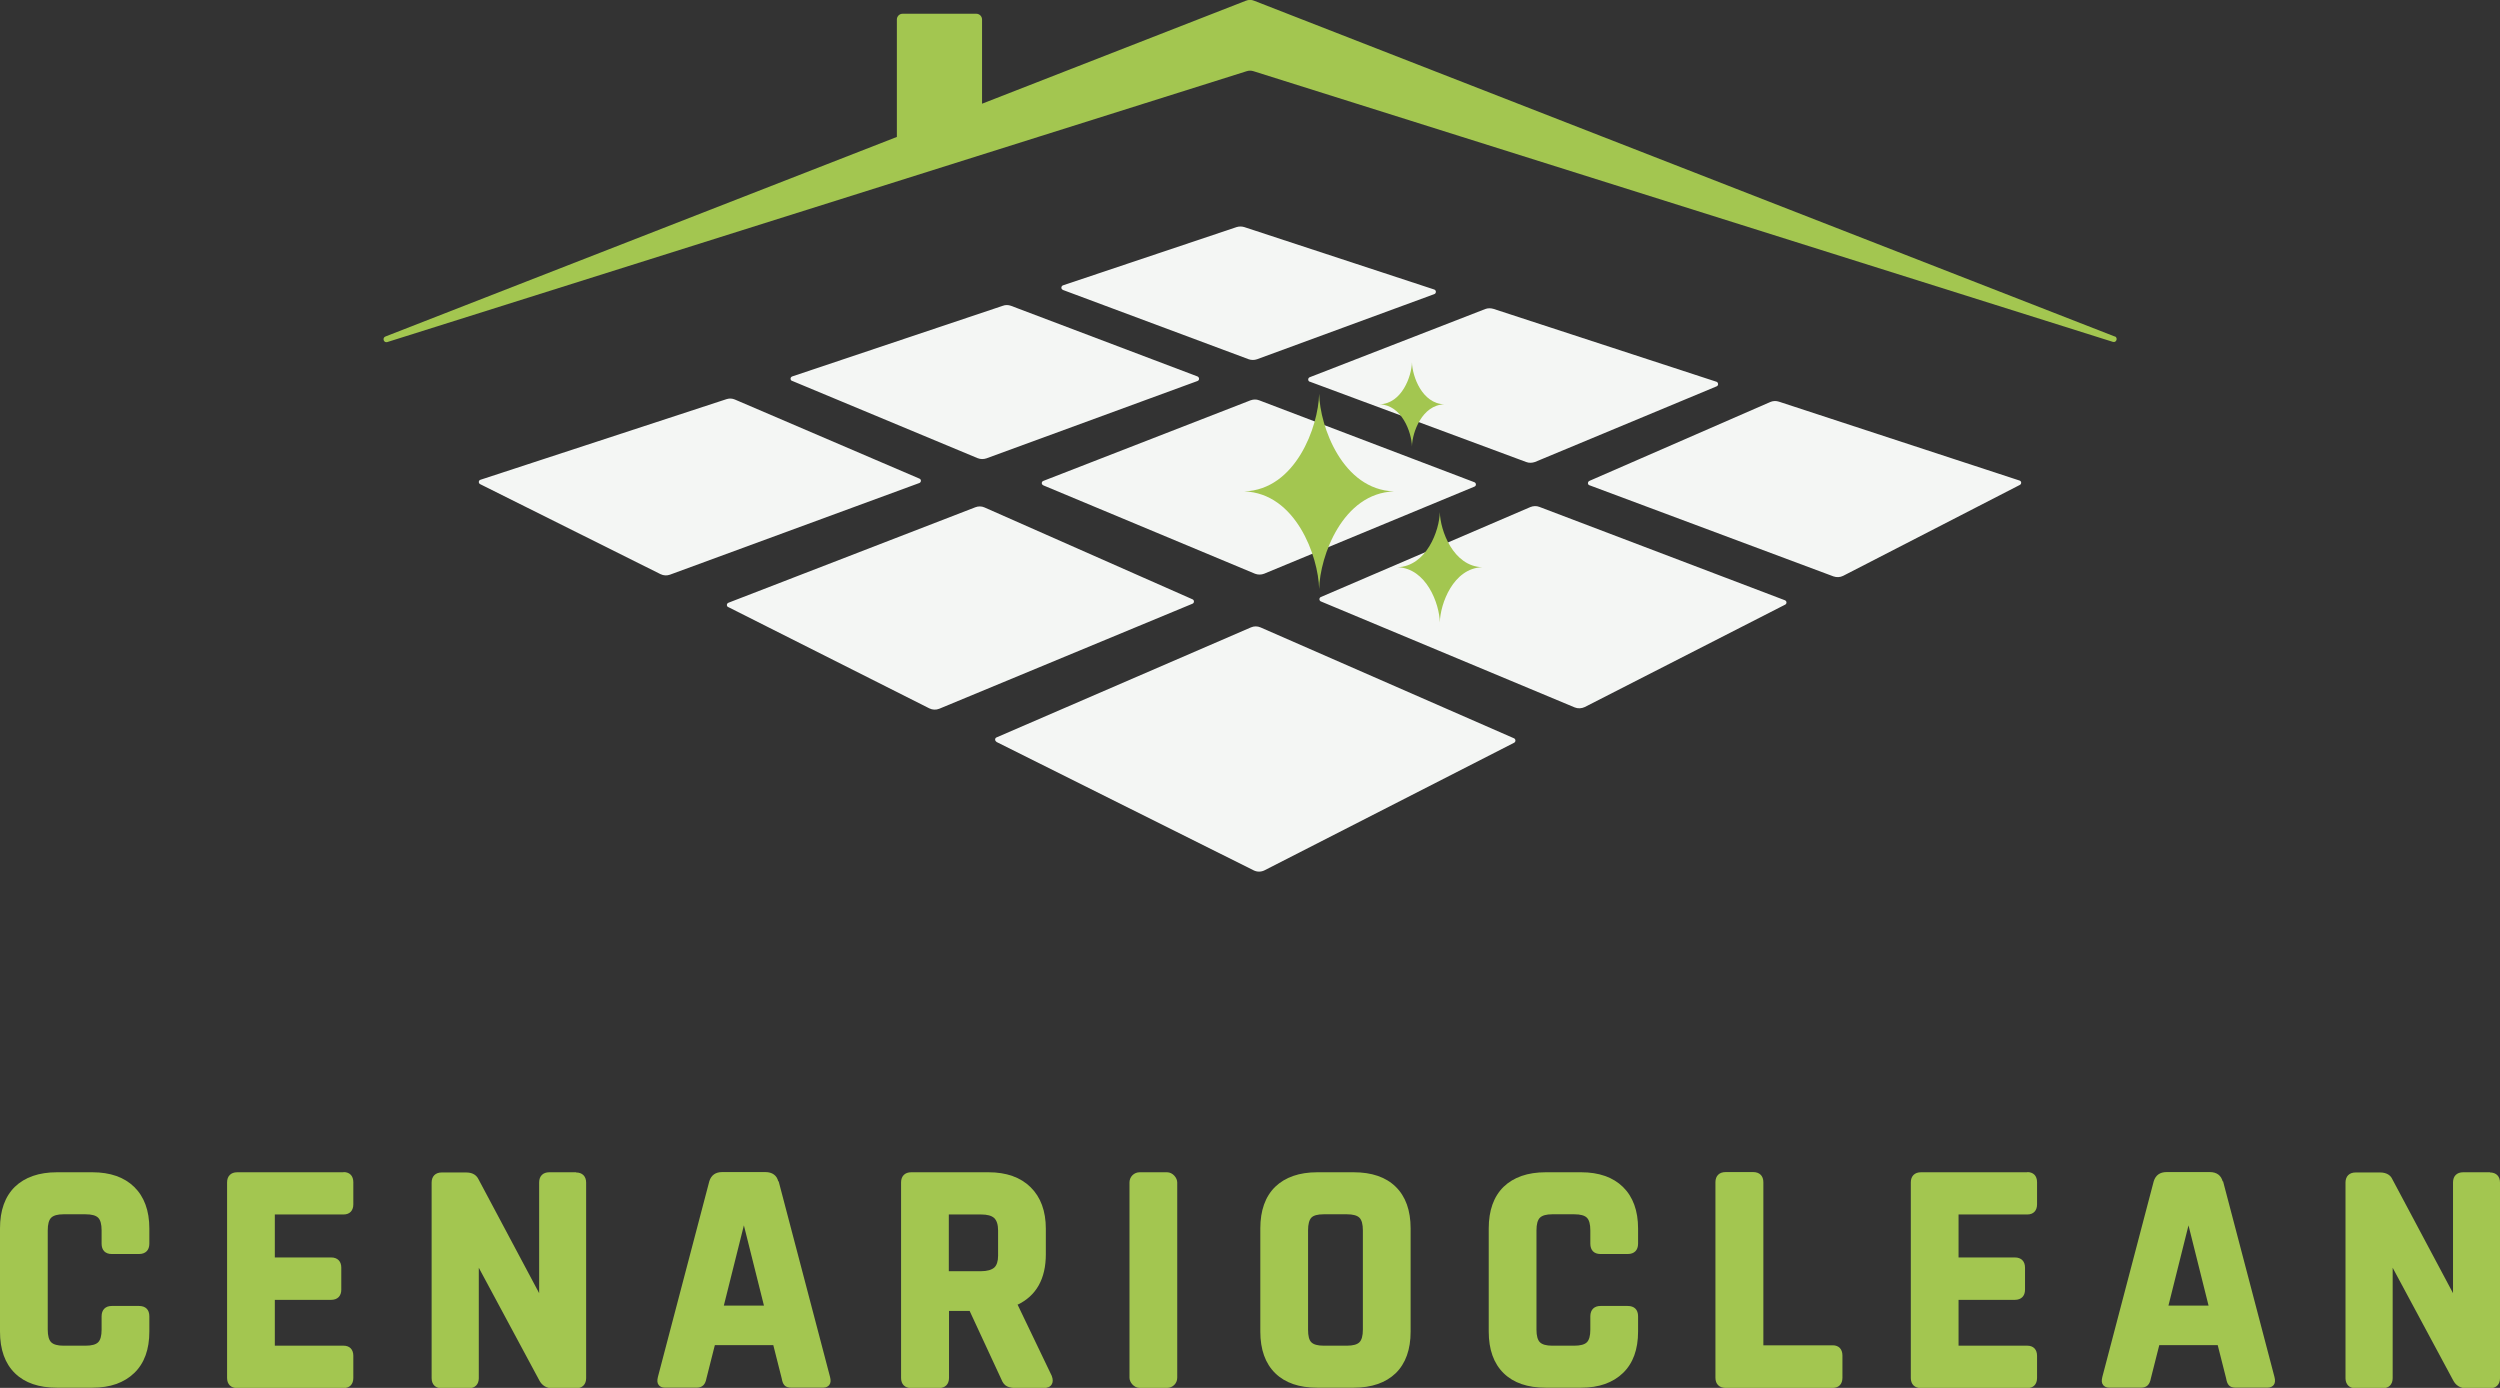<?xml version="1.0" encoding="UTF-8"?>
<svg id="Layer_2" data-name="Layer 2" xmlns="http://www.w3.org/2000/svg" viewBox="0 0 130.9 72.67">
  <rect x="0" y="0" width="130.9" height="72.67" fill="#333333" stroke="none"/>
  <defs>
    <style>
      .cls-1 {
        fill: #f4f6f4;
      }

      .cls-2 {
        fill: #a3c650;
      }
    </style>
  </defs>
  <g id="Layer_1-2" data-name="Layer 1">
    <path class="cls-2" d="M4.84,61.38h-1.86c-.94,0-1.68.26-2.2.76-.52.51-.78,1.24-.78,2.18v5.4c0,.94.26,1.67.78,2.18.52.51,1.26.76,2.2.76h1.86c.93,0,1.66-.26,2.19-.77.53-.51.79-1.24.79-2.17v-.8c0-.35-.2-.54-.54-.54h-1.43c-.33,0-.53.2-.53.54v.7c0,.32-.06.54-.18.66-.12.12-.34.18-.66.18h-1.16c-.3,0-.52-.06-.64-.18-.12-.12-.18-.34-.18-.66v-5.2c0-.32.06-.54.18-.66.12-.12.34-.18.64-.18h1.16c.32,0,.54.06.66.18.12.12.18.34.18.66v.7c0,.34.19.54.53.54h1.43c.34,0,.54-.2.54-.54v-.8c0-.93-.27-1.66-.79-2.17-.52-.51-1.26-.77-2.19-.77h0Z"/>
    <path class="cls-2" d="M17.99,61.38h-5.57c-.33,0-.53.2-.53.53v10.24c0,.33.2.53.53.53h5.57c.32,0,.51-.2.51-.53v-1.16c0-.33-.19-.53-.51-.53h-3.56s-.03,0-.04,0v-2.4s.02,0,.04,0h2.91c.33,0,.53-.2.53-.53v-1.16c0-.33-.2-.53-.53-.53h-2.91s-.03,0-.04,0v-2.25s.02,0,.04,0h3.56c.32,0,.51-.2.51-.53v-1.16c0-.33-.19-.53-.51-.53h0Z"/>
    <path class="cls-2" d="M30.17,61.38h-1.41c-.33,0-.53.2-.53.53v5.8l-3.19-5.99c-.08-.15-.25-.33-.63-.33h-1.28c-.33,0-.53.2-.53.53v10.24c0,.33.2.53.53.53h1.41c.33,0,.53-.2.53-.53v-5.78l3.16,5.88c.14.28.38.43.69.43h1.24c.33,0,.53-.2.53-.53v-10.24c0-.33-.2-.53-.53-.53Z"/>
    <path class="cls-2" d="M39.99,68.36h-2.09l1.05-4.2,1.05,4.2h0ZM40.75,61.86c-.07-.31-.31-.49-.67-.49h-2.27c-.34,0-.57.16-.67.48l-2.69,10.24c-.05.19-.04.33.04.43.05.06.14.14.33.14h1.64c.16,0,.28-.04.37-.13.08-.08.13-.2.16-.36l.44-1.74h3.06l.44,1.74c.03.17.07.28.14.36.08.09.2.13.38.13h1.64c.18,0,.28-.08.33-.14.08-.1.09-.25.04-.43l-2.69-10.24h0Z"/>
    <path class="cls-2" d="M52.26,64.42v1.33c0,.29-.07.5-.2.62-.14.12-.37.19-.69.19h-1.69v-2.97h1.69c.32,0,.55.06.69.19.13.13.2.34.2.65h0ZM53.27,68.32c.99-.47,1.49-1.36,1.49-2.65v-1.33c0-.93-.27-1.66-.8-2.18-.53-.52-1.27-.78-2.2-.78h-4.05c-.33,0-.53.2-.53.53v10.24c0,.33.2.53.53.53h1.45c.33,0,.53-.2.53-.53v-3.51s.02,0,.04,0h1.04l1.66,3.58c.07.18.17.31.3.37.12.06.29.09.52.09h1.38c.21,0,.35-.06.43-.18.08-.12.08-.27.01-.46l-1.78-3.71h0Z"/>
    <rect class="cls-2" x="59.14" y="61.38" width="2.5" height="11.29" rx=".53" ry=".53"/>
    <path class="cls-2" d="M71.36,64.42v5.2c0,.32-.06.54-.18.66-.12.12-.34.18-.66.18h-1.21c-.32,0-.53-.06-.65-.18-.12-.12-.17-.34-.17-.66v-5.2c0-.32.06-.54.17-.66.11-.12.33-.18.65-.18h1.21c.32,0,.54.06.66.18.12.12.18.34.18.66h0ZM70.88,61.38h-1.91c-.94,0-1.68.26-2.2.76-.52.51-.78,1.24-.78,2.18v5.4c0,.94.26,1.67.78,2.18.52.51,1.26.76,2.2.76h1.91c.94,0,1.68-.26,2.2-.76.52-.51.78-1.24.78-2.18v-5.4c0-.94-.26-1.67-.78-2.18-.52-.51-1.26-.76-2.2-.76h0Z"/>
    <path class="cls-2" d="M82.79,61.38h-1.86c-.94,0-1.68.26-2.2.76-.52.51-.78,1.24-.78,2.18v5.4c0,.94.26,1.67.78,2.18.52.51,1.26.76,2.2.76h1.86c.93,0,1.66-.26,2.19-.77.53-.51.79-1.24.79-2.17v-.8c0-.35-.2-.54-.54-.54h-1.43c-.33,0-.53.2-.53.54v.7c0,.32-.06.54-.18.66-.12.12-.34.18-.66.18h-1.16c-.3,0-.52-.06-.64-.18-.12-.12-.18-.34-.18-.66v-5.2c0-.32.06-.54.18-.66.12-.12.34-.18.64-.18h1.16c.32,0,.54.06.66.18.12.12.18.34.18.66v.7c0,.34.19.54.53.54h1.43c.34,0,.54-.2.54-.54v-.8c0-.93-.27-1.66-.79-2.17-.52-.51-1.26-.77-2.19-.77h0Z"/>
    <path class="cls-2" d="M95.97,70.44h-3.6s-.03,0-.04,0v-8.54c0-.33-.2-.53-.53-.53h-1.45c-.33,0-.53.2-.53.53v10.24c0,.33.2.53.53.53h5.61c.32,0,.51-.2.51-.53v-1.16c0-.34-.19-.54-.51-.54h0Z"/>
    <path class="cls-2" d="M106.15,61.38h-5.57c-.33,0-.53.2-.53.53v10.24c0,.33.2.53.53.53h5.57c.32,0,.51-.2.51-.53v-1.16c0-.33-.19-.53-.51-.53h-3.56s-.03,0-.04,0v-2.4s.02,0,.04,0h2.91c.33,0,.53-.2.53-.53v-1.16c0-.33-.2-.53-.53-.53h-2.91s-.03,0-.04,0v-2.25s.02,0,.04,0h3.56c.32,0,.51-.2.51-.53v-1.16c0-.33-.19-.53-.51-.53h0Z"/>
    <path class="cls-2" d="M115.63,68.36h-2.09l1.05-4.2,1.05,4.2h0ZM116.38,61.86c-.08-.31-.31-.49-.67-.49h-2.27c-.34,0-.57.16-.67.48l-2.69,10.24c-.05.19-.04.33.04.43.05.06.14.14.33.14h1.64c.16,0,.28-.04.37-.13.08-.08.13-.2.16-.36l.44-1.74h3.06l.44,1.74c.03.17.07.28.14.36.08.09.2.13.38.13h1.64c.18,0,.28-.08.33-.14.08-.1.09-.25.04-.43l-2.69-10.24h0Z"/>
    <path class="cls-2" d="M130.38,61.38h-1.41c-.33,0-.53.2-.53.53v5.8l-3.19-5.99c-.07-.15-.25-.33-.63-.33h-1.28c-.33,0-.53.2-.53.53v10.24c0,.33.2.53.53.53h1.41c.33,0,.53-.2.53-.53v-5.78l3.16,5.88c.14.28.38.43.69.43h1.24c.33,0,.53-.2.53-.53v-10.24c0-.33-.2-.53-.53-.53h0Z"/>
    <path class="cls-1" d="M41.47,19.94l9.72,4.05c.15.06.31.06.46.01l11.05-4.05c.11-.04.11-.19,0-.24l-9.77-3.7c-.14-.05-.29-.05-.42,0l-11.03,3.7c-.11.04-.12.19,0,.24h0ZM54.62,25.41l11.09,4.63c.15.06.33.06.48,0l11.01-4.56c.11-.04.1-.19,0-.23l-11.27-4.29c-.15-.06-.31-.05-.45,0l-10.85,4.22c-.11.04-.11.19,0,.23h0ZM55.65,15.18l9.73,3.63c.14.05.3.05.44,0l9.28-3.41c.11-.04.11-.2,0-.24l-9.95-3.27c-.13-.04-.27-.04-.4,0l-9.09,3.05c-.11.04-.12.2,0,.24h0ZM68.57,19.98l11.34,4.21c.15.06.31.05.46,0l9.51-3.96c.11-.04.1-.2,0-.24l-11.69-3.82c-.14-.04-.29-.04-.42.01l-9.19,3.57c-.11.04-.11.2,0,.24ZM83.23,25.41l12.77,4.77c.17.06.35.05.51-.03l9.25-4.76c.1-.05.09-.2-.02-.23l-12.6-4.13c-.15-.05-.31-.04-.45.02l-9.47,4.13c-.1.05-.1.19,0,.23ZM69.16,31.49l13.29,5.55c.17.07.36.06.53-.02l10.49-5.36c.1-.05.09-.19-.01-.23l-12.86-4.89c-.15-.06-.32-.05-.47.01l-10.97,4.71c-.1.04-.1.19,0,.23h0ZM52.16,38.84l13.48,6.73c.18.09.39.09.57,0l13.07-6.68c.09-.05.09-.18,0-.23l-13.28-5.81c-.16-.07-.34-.07-.5,0l-13.32,5.76c-.1.04-.1.18,0,.23h0ZM38.14,31.79l10.52,5.3c.16.08.35.09.52.02l13.26-5.5c.1-.04.1-.19,0-.23l-10.89-4.81c-.15-.07-.33-.07-.48-.01l-12.93,5c-.1.04-.11.18-.01.23h0ZM25.16,25.12l12.88-4.22c.15-.05.3-.04.44.02l9.66,4.14c.11.04.1.19,0,.23l-13.06,4.8c-.16.06-.34.05-.5-.03l-9.44-4.71c-.1-.05-.09-.2.02-.23h0Z"/>
    <path class="cls-2" d="M65.1,25.73s-.04,0-.06,0h.11c2.69.09,3.88,3.39,3.92,5.11h0c.04-1.72,1.23-5.02,3.92-5.11h.11s-.04,0-.06,0c.02,0,.04,0,.06,0h-.11c-2.69-.09-3.88-3.39-3.92-5.11h0c-.04,1.72-1.23,5.02-3.92,5.11h-.11s.04,0,.06,0Z"/>
    <path class="cls-2" d="M73.14,29.7s-.02,0-.03,0h.06c1.52.05,2.2,1.92,2.22,2.89h0c.02-.97.7-2.84,2.22-2.89h.06s-.02,0-.03,0c.01,0,.02,0,.03,0h-.06c-1.52-.05-2.2-1.92-2.22-2.89h0c-.02.97-.7,2.84-2.22,2.89h-.06s.02,0,.03,0Z"/>
    <path class="cls-2" d="M72.19,21.17h.05c1.16.04,1.67,1.46,1.69,2.2h0c.02-.74.53-2.16,1.69-2.2-1.16-.04-1.67-1.46-1.69-2.2h0c-.02.74-.53,2.16-1.69,2.2h-.05Z"/>
    <path class="cls-2" d="M110.73,17.62L65.67.04c-.14-.06-.3-.06-.44,0l-13.81,5.39V1.02c0-.17-.14-.3-.3-.3h-3.86c-.17,0-.3.14-.3.3v6.15l-26.78,10.45c-.18.07-.09.35.1.29L65.27,3.73c.12-.04.25-.04.37,0l44.99,14.17c.19.06.28-.22.1-.29h0Z"/>
  </g>
</svg>